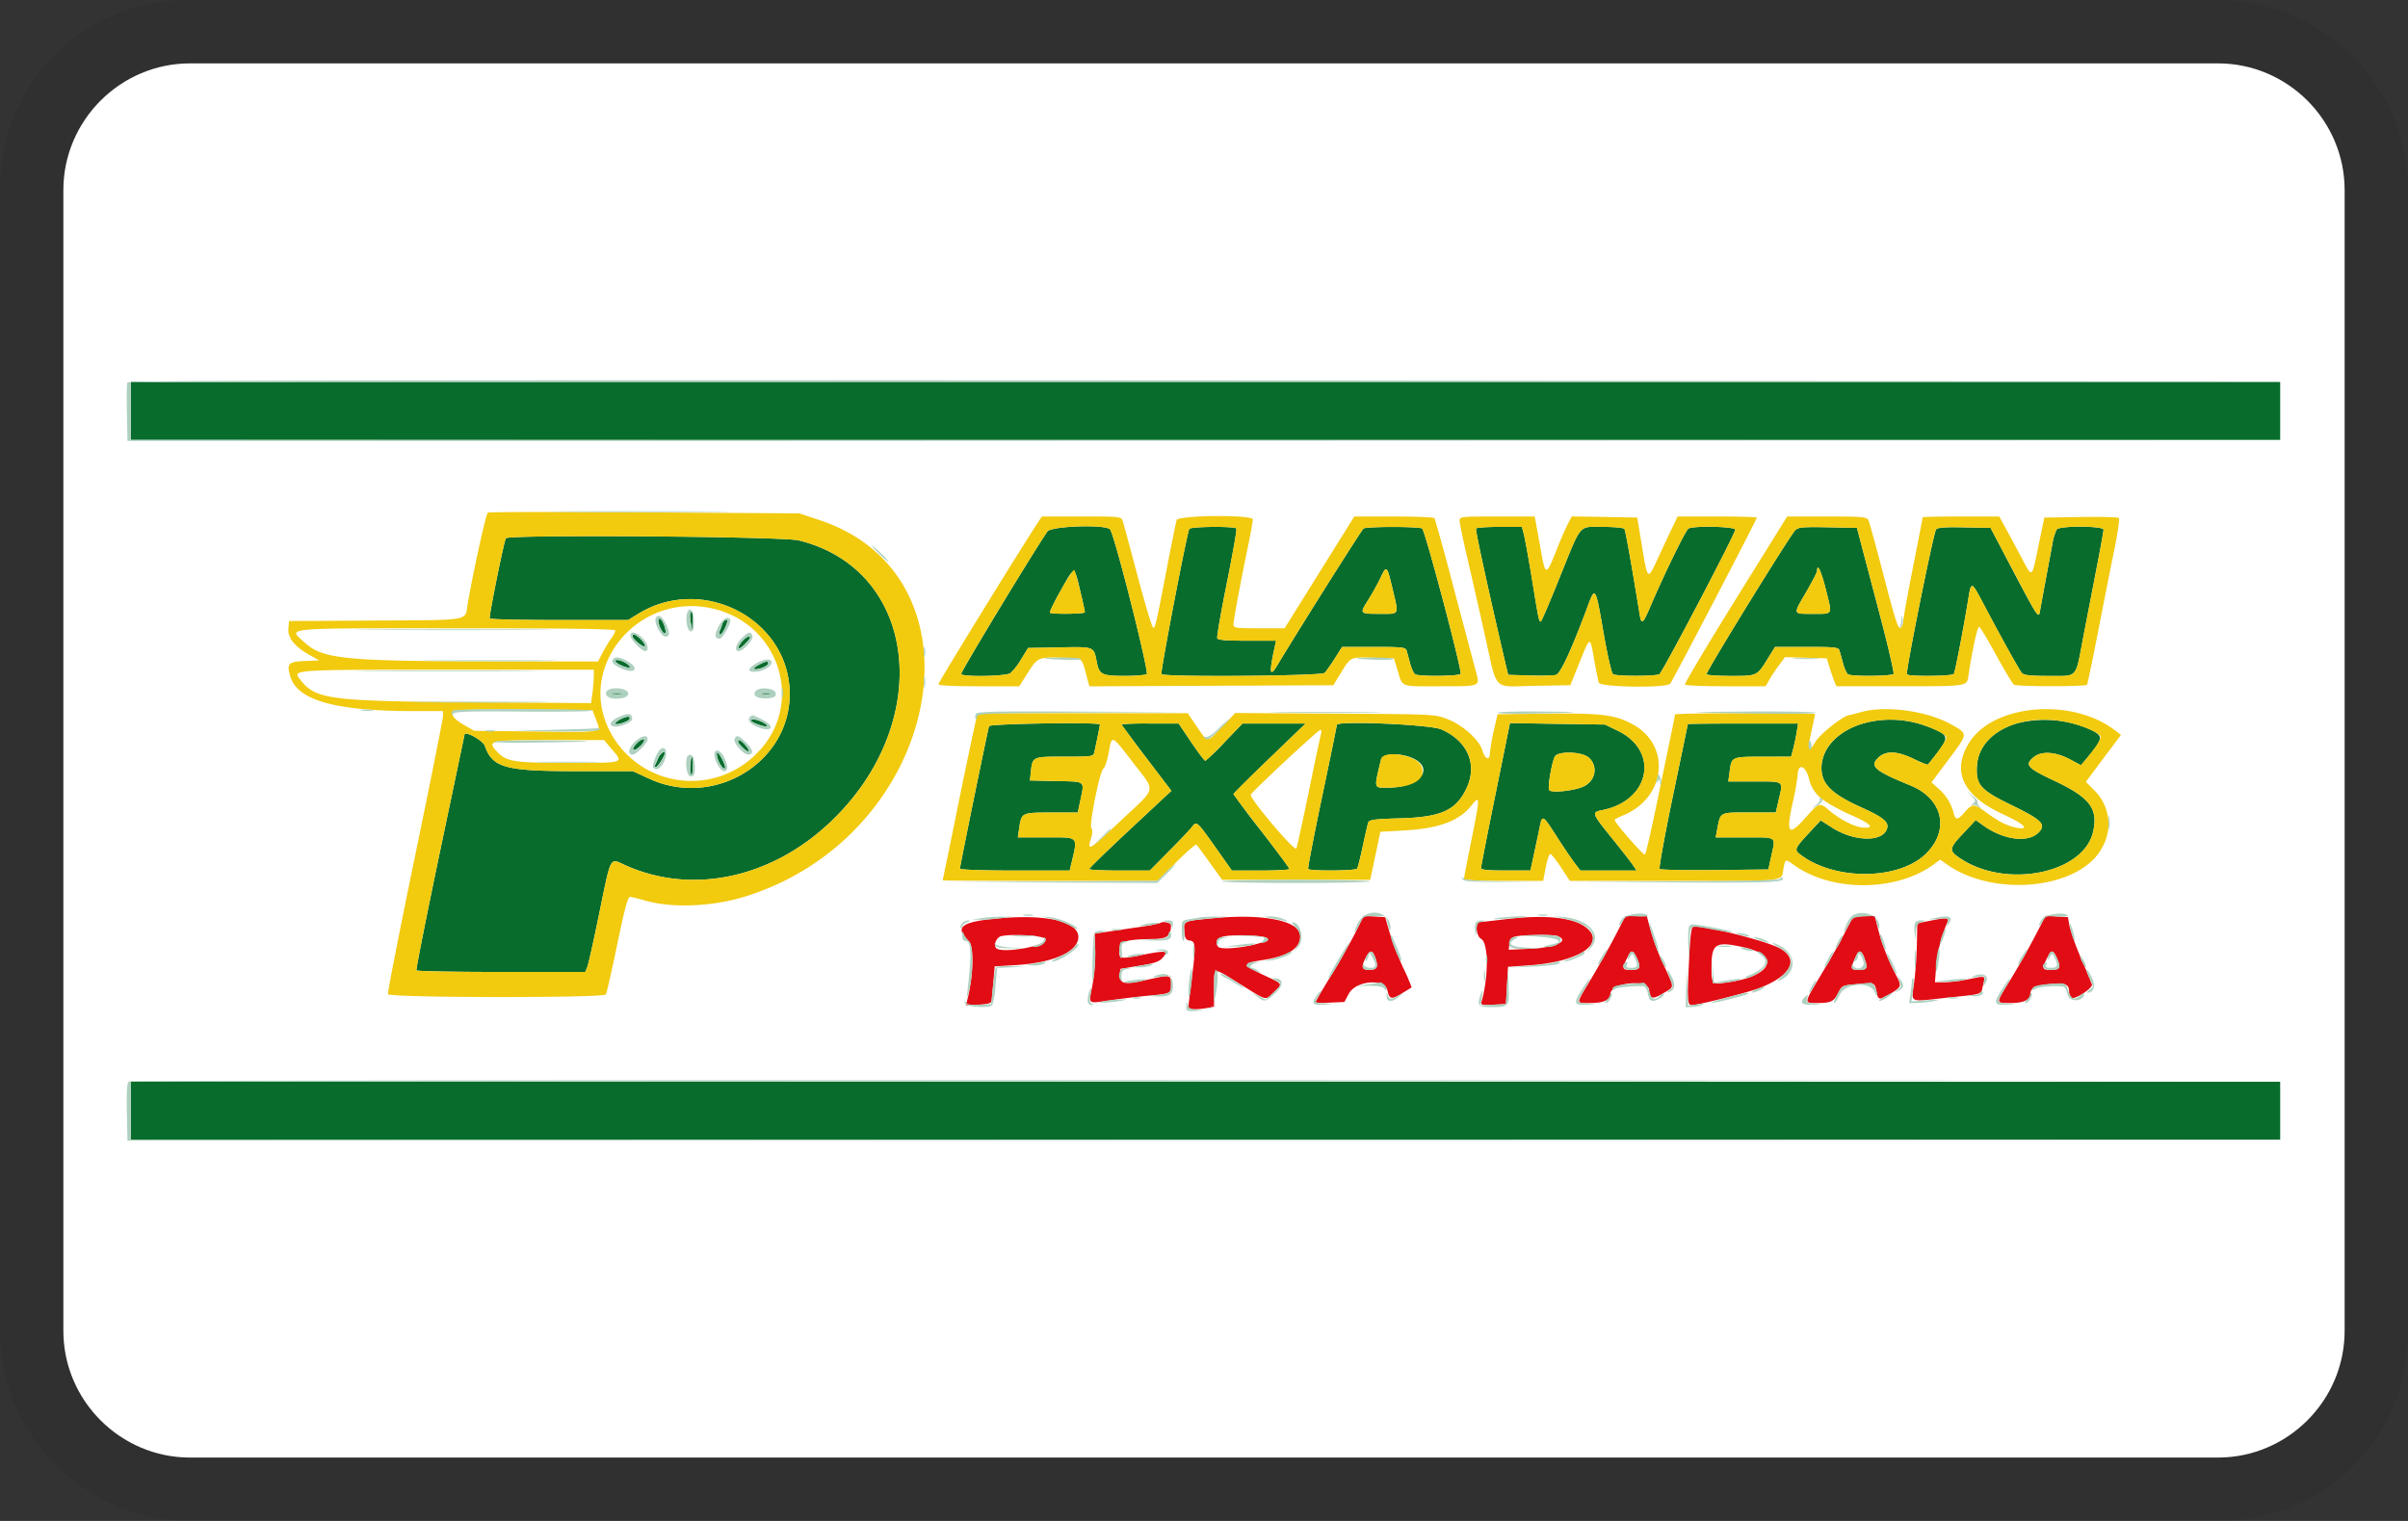 <svg role="img" width="38" height="24" viewBox="0 0 38 24" aria-labelledby="pi-palawan" xmlns="http://www.w3.org/2000/svg"><rect x="0" y="0" width="38" height="24" fill="#333333" stroke="none"/><title id="pi-palawan">Palawan</title><path fill="#000" opacity=".07" d="M35 0H3C1.3 0 0 1.3 0 3v18c0 1.7 1.4 3 3 3h32c1.7 0 3-1.3 3-3V3c0-1.7-1.4-3-3-3z"/><path fill="#fff" d="M35 1c1.1 0 2 .9 2 2v18c0 1.1-.9 2-2 2H3c-1.1 0-2-.9-2-2V3c0-1.1.9-2 2-2h32"/><path fill-rule="evenodd" clip-rule="evenodd" d="M2.063 6.484v.457h33.92v-.914H2.063v.457Zm14.465 1.903c-.292.437-1.375 2.227-1.36 2.25.03.048.706.035.777-.015a.996.996 0 0 0 .17-.22l.109-.177.497-.01c.555-.01.538-.016.587.232.038.197.081.219.434.218.172 0 .33-.012.354-.025.042-.027-.506-2.197-.578-2.286-.067-.083-.931-.054-.99.033Zm2.24-.042c-.035.056-.459 2.262-.44 2.292.032.05 2.523.031 2.575-.019.024-.023.096-.125.16-.226l.116-.184h.5c.447 0 .502.006.518.057.009.032.035.124.056.205.022.08.057.157.079.17.058.037.694.03.718-.006.027-.043-.561-2.265-.608-2.295-.02-.014-.228-.024-.462-.024s-.442.01-.462.024c-.029.018-1.04 1.623-1.359 2.155-.12.201-.134.128-.048-.261l.026-.123h-.456c-.334 0-.46-.01-.472-.04-.009-.023.06-.416.152-.873s.16-.843.15-.857c-.024-.038-.718-.032-.742.005Zm4.525-.005c-.014.02.193.968.46 2.113l.047.196.339.01c.186.005.372.002.413-.008.073-.018.247-.395.507-1.095.113-.307.122-.293.243.414.064.368.13.654.153.669.056.034.676.033.731 0 .05-.031 1.198-2.216 1.198-2.281 0-.05-.661-.065-.74-.017-.044.027-.383.722-.597 1.222-.122.286-.144.303-.172.13-.131-.803-.223-1.318-.24-1.346-.013-.019-.16-.033-.343-.033-.388 0-.327-.072-.68.8-.144.36-.275.666-.29.683-.033.035-.036.019-.15-.683-.05-.306-.106-.61-.123-.678l-.032-.122h-.354c-.194 0-.361.011-.37.026Zm5.035.03c-.099.106-1.415 2.243-1.398 2.27.009.014.182.026.386.026.417 0 .409.004.585-.28l.11-.178h.5c.447 0 .502.006.517.057.01.032.035.124.057.205.022.08.057.157.078.17.059.037.695.03.719-.006.01-.018-.082-.418-.206-.89l-.299-1.136-.073-.278-.46-.01c-.407-.007-.469-.001-.516.05Zm2.225-.017c-.04.047-.484 2.25-.46 2.288.021.036.716.03.74-.007.02-.03.154-.726.226-1.169.047-.296.052-.295.225.033.29.55.58 1.072.621 1.12.032.037.129.048.43.048.46 0 .414.05.536-.588l.204-1.058c.067-.34.12-.637.12-.662 0-.06-.688-.065-.738-.004a.84.84 0 0 0-.07.237c-.108.576-.179.96-.197 1.062-.02.108-.04.077-.4-.604l-.378-.72L31 8.322c-.302-.007-.42.002-.447.032Zm-22.57.14c-.031.05-.27 1.239-.255 1.266.008.014.503.025 1.1.025h1.084l.162-.1c1.023-.625 2.383.093 2.388 1.26.005 1.09-1.195 1.816-2.218 1.343l-.257-.119h-.88c-1.139 0-1.335-.053-1.456-.399-.03-.085-.313-.242-.32-.178l-.389 1.851c-.212 1.015-.38 1.857-.37 1.87.008.014.611.025 1.34.025h1.324l.03-.073c.018-.04.104-.426.192-.858.188-.914.162-.866.4-.758 1.036.472 2.274.223 3.211-.644 1.69-1.564 1.437-4.01-.464-4.477-.254-.063-4.582-.095-4.621-.034Zm9.064.833c.04.171.073.322.073.335 0 .028-.523.034-.551.007-.01-.01.068-.17.173-.356.22-.392.21-.392.305.014Zm4.927-.04c.102.43.117.4-.192.4-.331 0-.33.002-.189-.222.064-.102.15-.255.19-.341.098-.21.104-.204.191.162Zm6.841.025c.101.405.119.375-.213.375-.315 0-.31.018-.097-.347.093-.16.17-.309.17-.331.002-.134.066.005.14.303Zm-17.923.366a.5.5 0 0 0 .01.156l.022.13.005-.155c.005-.144-.008-.19-.037-.13Zm-.502.12c0 .075.074.215.105.197.031-.018-.028-.201-.074-.229-.017-.01-.031.004-.031.032Zm1.01.044a1.3 1.3 0 0 1-.041.114c-.014.032-.01.057.01.057.027 0 .109-.163.109-.217 0-.039-.063-.001-.078.046Zm-1.418.198c0 .045.168.182.193.159.012-.013-.013-.06-.057-.104-.08-.082-.136-.105-.136-.055Zm1.722.09c-.108.143-.034.134.093-.01.049-.056.053-.074.017-.073-.026 0-.076.038-.11.084Zm-1.994.3c0 .033.148.106.213.106.06 0-.045-.087-.136-.113-.042-.012-.077-.009-.077.008Zm2.26.064c-.056.029-.085.058-.064.065.054.017.217-.048.217-.088 0-.045-.032-.04-.153.023Zm-2.319.457a.634.634 0 0 0 .17 0c.042-.008 0-.014-.094-.014-.093 0-.127.007-.076.014Zm2.362 0a.49.49 0 0 0 .153 0c.042-.008.008-.014-.077-.014-.084 0-.118.006-.076.014Zm-2.21.393c-.05.025-.093.058-.093.074 0 .034.195-.025.222-.066.032-.05-.034-.054-.128-.008Zm2.048.027c0 .029.218.108.25.09.015-.01-.014-.038-.064-.063-.093-.046-.186-.06-.186-.027Zm17.62.028c-.435.101-.727.392-.727.722 0 .25.162.41.628.62.367.165.453.242.398.358-.092.193-.522.175-.854-.036l-.184-.117-.148.159c-.266.285-.274.303-.178.377.542.42 1.567.412 1.993-.016.372-.373.26-.86-.248-1.07-.573-.235-.651-.303-.51-.44.119-.113.294-.107.56.021.117.056.216.096.221.09.348-.426.352-.451.093-.563-.348-.15-.7-.185-1.045-.105Zm2.4.005c-.394.1-.653.361-.673.677-.02.305.05.384.55.627.482.234.55.306.416.435-.168.162-.553.11-.869-.118l-.117-.084-.197.21c-.227.242-.23.273-.045.396.722.482 1.941.239 2.094-.418.085-.367-.05-.544-.614-.81-.423-.198-.469-.249-.327-.368.126-.105.35-.09.591.04l.159.085.077-.092c.28-.335.285-.365.075-.469a1.78 1.78 0 0 0-1.12-.11Zm-16.263.055c-.019.053-.46 2.211-.46 2.25 0 .016.381.029.866.029h.866l.018-.074c.114-.482.143-.45-.394-.45h-.442l.023-.154c.036-.236.039-.237.507-.237h.416l.039-.185c.068-.324.095-.302-.378-.312l-.416-.01.012-.112c.028-.268.017-.263.53-.263.449 0 .46-.002.475-.074.035-.156.088-.42.088-.434 0-.04-1.737-.013-1.75.026Zm2.09-.028c0 .007.177.246.393.531l.394.518-.649.605c-.356.333-.648.616-.648.63 0 .012.215.023.478.023h.478l.311-.314c.172-.173.332-.342.357-.376.069-.095.078-.087.362.314l.266.376h.454c.25 0 .454-.011.454-.025 0-.013-.199-.281-.442-.595a13.193 13.193 0 0 1-.441-.587c0-.01.256-.264.569-.565l.569-.548h-.996l-.282.294a2.891 2.891 0 0 1-.305.294c-.013 0-.113-.132-.222-.294l-.198-.294h-.451a3.92 3.92 0 0 0-.452.013Zm3.398.008c0 .016-.105.528-.234 1.139-.128.61-.226 1.122-.218 1.135.02.035.75.03.773-.005.01-.017.05-.175.088-.351.038-.177.076-.346.086-.375.015-.046.09-.056.5-.068.647-.018.882-.123 1.048-.467.183-.379.025-.753-.394-.937-.178-.077-1.648-.14-1.65-.07Zm2.504 1.095c-.126.617-.228 1.14-.228 1.163.001.03.102.04.39.04h.389l.052-.236.09-.425c.045-.23.046-.23.287.147.107.166.232.35.277.408l.083.107h.887l-.063-.092c-.034-.05-.185-.243-.334-.428-.312-.387-.317-.4-.144-.434.755-.15.907-.93.244-1.252l-.202-.098-.75-.011-.75-.012-.228 1.123Zm3.035-1.108c0 .005-.106.516-.235 1.135-.13.62-.223 1.139-.21 1.153.015.013.406.02.87.016l.846-.009.043-.196c.073-.337.11-.31-.414-.31h-.46l.023-.123c.054-.282.03-.27.503-.27h.422l.051-.22c.066-.283.086-.27-.39-.27h-.41l.023-.17c.03-.22.029-.22.536-.22l.432-.001.033-.123a3.33 3.33 0 0 0 .055-.261l.023-.139h-.87c-.478 0-.87.004-.87.008Zm-16.586.303c-.106.11-.054.149.057.043.048-.047.072-.093.055-.104-.018-.01-.069.017-.112.061Zm1.599-.023c0 .015.038.062.085.104.098.09.115.043.021-.06-.066-.073-.106-.09-.106-.044Zm-1.26.256a.958.958 0 0 1-.052.114c-.01.016-.003.028.015.028.028 0 .14-.175.14-.217 0-.05-.076.006-.103.075Zm.935.003c.026.1.12.214.12.144 0-.05-.096-.234-.123-.234-.01 0-.01.04.003.09Zm13.748-.01c.152.133.109.37-.083.457-.148.068-.51.105-.541.056-.026-.04.033-.398.086-.523.04-.096.424-.088.538.01Zm-2.801 0c.385.155.152.47-.35.474-.25.002-.24.036-.126-.447.021-.09.282-.105.476-.027Zm-11.376.119c-.008.073-.002.14.013.149.015.008.027-.051.027-.133 0-.185-.023-.194-.04-.016Zm-8.831 5.453v.457h33.92v-.914H2.063v.457Z" fill="#086C2C"/><path fill-rule="evenodd" clip-rule="evenodd" d="M7.698 8.09c-.029.016-.23.93-.316 1.432-.048.284.083.26-1.454.27L4.561 9.8l-.01.118c-.013.145.097.283.328.414l.158.089-.226.01c-.26.01-.288.04-.232.236.107.384.706.553 1.962.554h.45v.078c0 .043-.199 1.039-.442 2.213-.243 1.174-.435 2.153-.426 2.176.023.057 3.4.061 3.438.004.013-.021.094-.377.18-.793.124-.596.167-.752.207-.747.028.004.135.03.238.06.435.123 1.073.094 1.598-.073 3.074-.98 3.861-5.022 1.155-5.93l-.323-.108-2.442-.016c-1.343-.009-2.457-.007-2.476.004Zm8.663.183c-.285.434-1.552 2.493-1.552 2.522 0 .023.213.034.638.034h.638l.135-.213c.154-.244.17-.25.557-.237.319.01.29-.015.376.312l.038.139 1.925-.009 1.925-.008.11-.18c.17-.275.15-.265.517-.254l.33.01.044.146c.098.323.032.294.683.294.648 0 .63.007.566-.232l-.342-1.286a39.363 39.363 0 0 0-.31-1.135c-.01-.014-.299-.026-.642-.026h-.625l-.55.882-.55.882h-.404c-.376 0-.403-.004-.403-.063 0-.063.109-.649.237-1.27a5.02 5.02 0 0 0 .069-.384c0-.078-1.178-.068-1.203.01-.01.032-.072.337-.138.678-.193 1-.2 1.031-.232 1.02-.018-.005-.127-.369-.244-.808-.116-.44-.223-.833-.236-.873-.025-.073-.032-.074-.651-.074h-.626l-.08.123Zm6.673-.057c0 .037.052.29.116.564.063.273.187.813.273 1.2.217.963.113.852.79.842l.568-.01.112-.277c.21-.522.195-.517.267-.11.029.16.06.316.07.347.022.073 1.066.088 1.127.016.039-.045 1.367-2.59 1.367-2.62 0-.01-.281-.018-.625-.018h-.625l-.082.172c-.046.094-.142.3-.215.457-.183.396-.173.405-.278-.237l-.062-.375-.517-.01-.517-.008-.064.123a7.06 7.06 0 0 0-.191.445c-.15.375-.162.372-.237-.06l-.075-.417-.018-.09h-.592c-.572 0-.592.003-.592.066Zm4.353 1.247c-.448.722-.807 1.325-.798 1.34.01.014.3.026.646.026h.628l.058-.101c.032-.056.1-.16.152-.23l.095-.129.33.01.33.01.045.146c.025.081.06.18.076.22l.031.074h.995c1.084 0 1.064.002 1.088-.163.055-.383.143-.785.169-.776.017.005.139.207.27.45.133.242.259.45.28.464.05.032 1.134.032 1.153 0 .009-.013.087-.391.175-.84.087-.45.202-1.03.256-1.291.053-.26.085-.485.071-.499-.014-.014-.284-.021-.6-.016l-.576.009-.09.435c-.11.534-.098.524-.262.213a44.045 44.045 0 0 0-.247-.46l-.112-.205h-.605c-.332 0-.604.006-.604.014 0 .007-.069.362-.153.789-.084.426-.153.807-.153.848 0 .04-.02.088-.043.107-.034.028-.09-.142-.261-.804-.12-.462-.23-.865-.247-.896-.026-.052-.093-.058-.655-.058h-.626l-.816 1.313Zm-9.869-1.108c.072.088.62 2.258.578 2.285a1.62 1.62 0 0 1-.354.025c-.352 0-.396-.02-.434-.217-.049-.249-.032-.242-.587-.232l-.497.009-.108.176a1.01 1.01 0 0 1-.17.221c-.072.05-.747.063-.779.014-.014-.022 1.069-1.812 1.361-2.249.059-.087.923-.116.99-.032Zm1.994-.015c.009.014-.059.4-.151.857-.092.458-.16.85-.152.873.012.03.138.04.472.04h.456l-.026.123c-.085.39-.072.462.049.261.318-.532 1.33-2.137 1.358-2.155.02-.014.228-.024.462-.024s.442.01.462.024c.047.03.636 2.252.608 2.295-.024.037-.66.043-.718.007-.021-.013-.057-.09-.079-.171a9.613 9.613 0 0 0-.056-.204c-.016-.052-.07-.057-.518-.057h-.5l-.116.183a1.904 1.904 0 0 1-.16.226c-.052.05-2.542.068-2.574.02-.02-.031.404-2.237.44-2.292.024-.038.719-.044.743-.006Zm4.537.096c.017.068.072.373.122.678.115.702.119.718.151.683.015-.016.146-.324.29-.683.353-.872.293-.8.68-.8.184 0 .33.014.342.033.018.028.11.543.24 1.347.029.172.051.155.174-.131.213-.5.552-1.195.595-1.221.08-.049.741-.035.741.016 0 .065-1.147 2.25-1.197 2.28-.056.034-.676.035-.731.001-.024-.015-.09-.3-.153-.669-.122-.707-.13-.72-.244-.414-.26.7-.434 1.078-.507 1.095a2.95 2.95 0 0 1-.413.008l-.34-.01-.045-.195c-.268-1.146-.475-2.093-.461-2.114.01-.015.176-.026.37-.026h.354l.032.122Zm5.328.172.3 1.136c.123.472.216.872.205.89-.024.037-.66.043-.719.007-.02-.013-.056-.09-.078-.171a7.62 7.62 0 0 0-.057-.204c-.015-.052-.07-.057-.517-.057h-.5l-.11.178c-.176.283-.168.279-.585.279-.203 0-.377-.012-.386-.026-.017-.027 1.3-2.164 1.398-2.27.048-.051.109-.057.515-.05l.462.01.072.278Zm2.414.44c.359.682.38.713.4.605.017-.102.088-.486.195-1.062a.84.84 0 0 1 .07-.236c.051-.062.74-.058.74.003 0 .025-.054.323-.12.662-.066.34-.159.815-.205 1.058-.122.638-.076.588-.537.588-.3 0-.397-.011-.429-.049-.04-.046-.33-.57-.62-1.12-.174-.327-.178-.328-.226-.032-.072.443-.206 1.138-.226 1.17-.023.036-.719.043-.74.006-.024-.038.42-2.24.46-2.287.026-.031.145-.04.447-.033l.412.009.379.719Zm-19.186-.521c1.9.468 2.155 2.913.465 4.477-.937.867-2.176 1.116-3.212.645-.237-.109-.212-.156-.4.757-.088.432-.174.817-.191.858l-.031.073H7.912c-.729 0-1.332-.01-1.34-.024-.01-.014.158-.856.37-1.87.214-1.016.388-1.849.388-1.852.008-.064.292.093.321.178.122.346.317.4 1.456.4h.88l.257.118c1.023.473 2.223-.253 2.219-1.342-.005-1.168-1.366-1.886-2.388-1.26l-.163.099H8.828c-.597 0-1.091-.011-1.1-.025-.016-.027.224-1.216.256-1.266.039-.06 4.367-.029 4.621.034Zm4.137.785c-.105.186-.183.347-.173.356.029.027.55.02.551-.007 0-.055-.147-.647-.166-.667-.012-.012-.107.131-.212.318Zm5.04-.189c-.04.086-.125.24-.189.341-.14.224-.142.222.189.222.309 0 .294.031.192-.4-.087-.367-.093-.372-.191-.163Zm6.893-.115c0 .022-.077.171-.17.33-.213.366-.218.348.097.348.332 0 .314.03.214-.375-.074-.298-.139-.437-.14-.303Zm-17.5.58c1.128.204 1.558 1.542.747 2.321a1.446 1.446 0 0 1-2.31-.394c-.494-.993.43-2.132 1.564-1.927ZM9.71 9.95c0 .02-.028.075-.063.123a2.129 2.129 0 0 0-.137.225l-.073.14-1.64-.002c-2.358-.002-2.704-.036-2.987-.295-.265-.242-.428-.227 2.385-.227 1.8 0 2.515.01 2.515.036Zm-.34.728c0 .06-.01.179-.021.263l-.022.154-1.89-.014c-2.236-.016-2.46-.045-2.698-.355-.125-.161-.169-.158 2.305-.158h2.327v.11Zm.039.684c.076.205.139.193-.98.18l-.945-.01-.157-.09c-.156-.087-.218-.165-.18-.224.01-.018.47-.027 1.111-.022l1.092.009.059.157Zm19.963-.126c-.093.026-.18.048-.191.049-.091.006-.452.291-.53.418-.114.189-.131.142-.063-.174.03-.137.054-.255.054-.262 0-.007-.497-.013-1.105-.013-.607 0-1.104.009-1.104.02 0 .01-.03.16-.066.334l-.224 1.083c-.087.422-.17.78-.184.793-.02.022-.478-.5-.478-.547 0-.009.056-.039.125-.067.678-.272.775-1.096.169-1.435-.28-.156-.494-.183-1.353-.174l-.789.01-.06.26a2.68 2.68 0 0 0-.061.354c-.003.126-.077.097-.12-.046-.049-.165-.31-.399-.547-.49-.202-.079-.206-.079-1.777-.088l-1.575-.01-.204.214c-.248.26-.226.26-.402.001l-.144-.212h-3.318l-.052.237a97.256 97.256 0 0 0-.29 1.396l-.12.588c-.048.225-.086.412-.086.417 0 .004.762.008 1.694.008h1.695l.297-.296c.163-.163.306-.287.318-.276.011.01.107.14.213.288l.193.268h2.335l.039-.18.08-.379.042-.2.362-.02c.564-.031.88-.148 1.08-.4.133-.168.133-.128-.003.543-.066.327-.12.608-.12.624 0 .015.28.028.625.028h.625l.041-.212c.023-.117.055-.213.072-.213.016 0 .092.096.169.213l.14.212h1.66c1.846 0 1.664.023 1.715-.22.027-.127.027-.127.164-.029.588.424 1.602.422 2.193-.004l.113-.082.1.072c.75.532 2.102.392 2.45-.255a.745.745 0 0 0-.134-.925l-.119-.12.277-.37.277-.37-.091-.07c-.68-.526-1.932-.418-2.308.199-.278.456-.09.837.555 1.131.317.145.415.243.202.205-.151-.028-.283-.094-.491-.247-.19-.139-.212-.138-.344.014-.1.114-.135.114-.163.001a.755.755 0 0 0-.238-.385l-.112-.099.274-.367c.307-.409.306-.397.041-.546-.38-.215-1.036-.305-1.423-.197Zm.765.148c.24.044.578.193.578.255 0 .039-.127.224-.292.427a1.008 1.008 0 0 1-.221-.09c-.267-.128-.442-.134-.56-.02-.142.136-.064.204.509.44.507.209.62.696.248 1.07-.426.427-1.451.435-1.993.015-.096-.074-.088-.092.178-.377l.148-.16.184.118c.333.211.763.23.854.036.055-.116-.031-.193-.398-.358-.466-.21-.628-.37-.628-.62 0-.514.67-.867 1.393-.736Zm2.508.017c.221.05.462.153.501.214.021.033-.064.17-.23.368l-.077.092-.158-.085c-.241-.13-.466-.145-.591-.04-.143.12-.097.17.326.369.565.265.7.442.614.81-.153.656-1.371.9-2.094.418-.186-.124-.182-.155.045-.396l.198-.21.116.083c.316.228.701.28.87.119.134-.13.065-.201-.416-.435-.502-.244-.57-.323-.551-.628.034-.528.71-.846 1.447-.679Zm-15.287.03c0 .015-.053.279-.088.435-.015.072-.026.074-.475.074-.513 0-.502-.005-.53.263l-.012.113.416.009c.473.01.446-.012.378.312l-.038.185h-.416c-.47 0-.472.001-.508.237l-.023.155h.442c.537 0 .508-.033.394.45l-.017.073h-.866c-.486 0-.867-.013-.867-.03 0-.038.441-2.196.46-2.249.014-.04 1.75-.065 1.75-.026Zm1.44.28c.11.162.21.294.222.294.013 0 .15-.132.305-.294l.282-.294h.996l-.57.548c-.312.3-.568.555-.568.565 0 .01.199.274.442.587.242.314.441.582.441.595 0 .014-.204.025-.454.025h-.454l-.266-.376c-.284-.401-.293-.409-.362-.314a7.588 7.588 0 0 1-.356.376l-.311.314h-.479c-.263 0-.478-.01-.478-.024 0-.013.292-.296.648-.629l.649-.605-.394-.518a14.397 14.397 0 0 1-.393-.53c0-.008.203-.014.45-.014h.452l.198.294Zm3.947-.201c.42.183.577.558.394.936-.166.344-.401.449-1.047.467-.41.012-.486.022-.501.068a8.11 8.11 0 0 0-.086.375 3.099 3.099 0 0 1-.088.35c-.023.037-.752.041-.773.006-.008-.013.09-.524.219-1.135.128-.611.233-1.123.233-1.139.001-.07 1.471-.006 1.649.072Zm2.785.021c.663.321.51 1.101-.244 1.252-.172.034-.168.047.144.434.15.185.3.378.335.428l.062.092h-.887l-.082-.107a7.994 7.994 0 0 1-.278-.408c-.241-.376-.242-.376-.288-.147-.02.103-.06.295-.09.425l-.051.237h-.389c-.288 0-.389-.011-.39-.041 0-.023.102-.546.228-1.163l.228-1.123.75.012.75.011.202.098Zm2.823.025a3.284 3.284 0 0 1-.055.261l-.033.123h-.432c-.507 0-.505 0-.536.221l-.024.17h.41c.477 0 .457-.013.391.27l-.051.22H27.6c-.473 0-.449-.012-.502.27l-.024.123h.46c.524 0 .488-.027.414.31l-.043.196-.845.01c-.465.004-.856-.004-.87-.017-.014-.014.08-.532.209-1.152.13-.62.235-1.131.236-1.136 0-.004.392-.008.87-.008h.87l-.023.139Zm-7.508.033c-.012.04-.098.448-.192.906s-.182.86-.196.894c-.024.055-.72-.766-.72-.848 0-.031 1.065-1.024 1.1-1.025.016 0 .02.032.008.073Zm-2.961.449c.356.463.372.377-.155.873-.563.527-.577.536-.508.305.02-.067.021-.125.002-.147-.04-.046.133-.908.19-.941.022-.014.06-.128.083-.254.053-.284.038-.29.388.164Zm-8.229-.215c.19.221.21.215-.667.215-.864 0-.985-.018-1.128-.161-.189-.19-.154-.199.809-.199h.863l.123.145Zm14.878.12c-.053.126-.111.484-.086.524.032.05.393.012.54-.056.193-.087.236-.324.085-.456-.114-.1-.499-.107-.539-.011Zm-2.739.038c-.114.483-.124.45.127.447.392-.003.6-.146.505-.347-.081-.17-.596-.252-.632-.1Zm6.946.616c.076.065.284.181.462.26.327.142.398.22.184.2-.13-.013-.352-.127-.52-.27-.153-.128-.159-.127-.37.112-.27.307-.315.26-.208-.225a4.23 4.23 0 0 0 .08-.436c.003-.197.117-.171.177.04a.543.543 0 0 0 .195.319Z" fill="#F2CA0E"/><path fill-rule="evenodd" clip-rule="evenodd" d="M15.653 14.502c-.497.054-.584.138-.363.35.084.08.07.558-.025.926l-.023.085.2-.01c.145-.007.2-.022.206-.058l.028-.298.021-.248.33-.02c.595-.035.99-.212.99-.444 0-.258-.552-.372-1.364-.283Zm3.49-.013c-.473.046-.465.043-.453.204.008.114.023.14.087.148.094.013.097.09.025.645-.027.214-.05.401-.05.415 0 .03.156.032.3.004l.107-.02v-.294c0-.345-.036-.341.442-.043.401.25.365.243.503.106.14-.139.151-.12-.163-.268-.336-.157-.338-.187-.018-.236.408-.063.596-.182.596-.38 0-.24-.579-.358-1.377-.28Zm2.244.232c-.074.147-.246.451-.383.676a9.615 9.615 0 0 0-.248.42.97.97 0 0 0 .23.004l.229-.01.07-.13c.113-.21.565-.246.61-.05.032.139.064.145.228.044l.154-.094a3.253 3.253 0 0 0-.134-.311 4.898 4.898 0 0 1-.213-.553l-.071-.245-.169-.01-.169-.01-.134.269Zm2.377-.217a18.55 18.55 0 0 1-.416.047c-.073.004-.052.223.024.263.115.059.122.574.013.974-.02.073-.014.075.18.066l.2-.01.016-.294.017-.294.338-.024c.766-.052 1.203-.333.91-.584-.197-.17-.649-.22-1.282-.144Zm1.722.27c-.09.175-.259.475-.374.667-.253.42-.252.386-.007.386.2 0 .307-.049.308-.14.003-.186.61-.245.612-.06.002.136.055.148.217.05.187-.114.185-.07.025-.424a3.587 3.587 0 0 1-.242-.659l-.037-.139h-.337l-.165.319Zm3.745-.278a5.176 5.176 0 0 0-.134.253c-.059.117-.216.394-.35.616-.288.482-.286.462-.063.462.212 0 .26-.025.33-.169.05-.104.063-.11.29-.129.283-.024.28-.025.309.12.026.135.044.137.216.033.176-.107.18-.12.107-.267a3.36 3.36 0 0 1-.29-.723l-.06-.237h-.164c-.095 0-.176.018-.19.041Zm2.866.309c-.101.194-.27.492-.375.661-.234.378-.235.361.01.361.2 0 .308-.049.309-.14.001-.097.072-.134.294-.157.255-.025.317-.002.317.12 0 .041.016.085.035.096.056.033.344-.156.325-.213a14.935 14.935 0 0 0-.172-.415 3.53 3.53 0 0 1-.182-.506l-.024-.14-.176-.01-.177-.01-.184.353Zm-1.654-.273-.187.037-.006.329c-.004.18-.023.45-.043.601-.044.338-.1.311.514.245.6-.064.536-.041.573-.2.037-.155.052-.149-.224-.093-.13.027-.303.049-.385.049h-.15l.019-.253a2.3 2.3 0 0 1 .18-.702c.026-.067-.013-.07-.29-.013Zm-12.137.035a3.3 3.3 0 0 1-.37.067l-.51.076-.152.023.01.261c.005.144-.014.386-.042.538-.062.334-.098.305.305.248.186-.026.437-.056.558-.067.376-.034.374-.033.374-.18 0-.15-.01-.154-.323-.084-.409.092-.475.085-.475-.046v-.115l.3-.049c.245-.04.314-.064.37-.13.092-.11.05-.115-.342-.038-.346.069-.36.063-.34-.115.013-.105.125-.134.53-.139.221-.002.28-.049.28-.217 0-.042-.136-.068-.173-.033Zm8.353.498c-.036.716-.032.795.037.795.103 0 .866-.192 1.062-.266.503-.191.643-.455.331-.628-.208-.116-1.122-.348-1.37-.348-.025 0-.046.158-.06.447ZM16.5 14.82c.022.11-.72.237-.785.135-.038-.058.017-.17.09-.184.203-.04.684-.005.695.05Zm3.5-.014c.03.089-.724.215-.78.13-.05-.072-.012-.137.091-.159.176-.037.673-.016.688.03Zm4.576-.037c.206.076-.024.184-.433.202l-.334.016.011-.093c.008-.067.035-.1.096-.116.108-.029.59-.035.66-.009Zm2.942.179c.582.129.447.45-.233.55-.277.042-.276.044-.276-.242 0-.368.064-.407.509-.308Zm-5.811.176c.048.14.025.18-.104.18-.115 0-.127-.05-.048-.197.068-.126.104-.122.152.017Zm4.129.004c.063.146.046.177-.103.177-.133 0-.14-.018-.06-.179.072-.145.099-.145.163.002Zm3.583-.014c.06.165.05.19-.082.19-.134 0-.139-.01-.067-.175.063-.146.1-.15.15-.015Zm3.045.014c.063.146.045.177-.104.177-.133 0-.139-.018-.06-.179.073-.145.1-.145.164.002Z" fill="#E20C14"/><path fill-rule="evenodd" clip-rule="evenodd" d="M2.01 6.037c-.01.023-.013.24-.007.482l.009.439H36L19.032 6.95 2.063 6.942v-.915l16.969-.008L36 6.01l-16.987-.008c-13.915-.006-16.99 0-17.003.035Zm6.91 2.04c.64.005 1.688.005 2.328 0 .64-.005.117-.01-1.164-.01-1.28 0-1.804.005-1.164.01Zm4.954.661c.073.072.14.131.15.131a.575.575 0 0 0-.116-.13.938.938 0 0 0-.15-.131c-.01 0 .043.059.116.13Zm-3.027.925c-.037.093 0 .3.053.3.038 0 .05-.04.05-.16 0-.158-.062-.243-.103-.14Zm.082.145-.005.155-.022-.13c-.021-.125-.016-.18.017-.18.008 0 .013.07.01.155Zm-.582-.048c-.028.07.087.285.153.285.075 0 .076-.063.003-.211-.058-.117-.126-.15-.156-.074Zm19.659.025a.252.252 0 0 1-.03.115c-.014.017-.005.015.02-.006.025-.02.038-.072.03-.114-.015-.077-.016-.077-.02.005Zm-19.52.096c.02.054.024.105.009.113-.03.018-.105-.122-.105-.197 0-.075.057-.026.097.084Zm.855.002c-.07.134-.066.195.016.195.048 0 .192-.261.166-.302-.038-.06-.118-.014-.182.107Zm.137-.088c0 .054-.082.217-.11.217-.019 0-.023-.024-.009-.057a1.3 1.3 0 0 0 .041-.114c.015-.047.078-.085.078-.046Zm-5.566.144c.687.005 1.811.005 2.498 0 .687-.005.125-.009-1.249-.009s-1.936.004-1.249.009Zm4.036.09c0 .059.178.245.233.245.07 0 .041-.126-.047-.211-.097-.093-.186-.109-.186-.034Zm1.757.042c-.097.098-.121.203-.047.203.073 0 .239-.187.216-.243-.029-.073-.065-.064-.169.04Zm-1.587.023c.044.045.07.091.057.104-.025.023-.193-.114-.193-.159 0-.05.056-.027.136.055Zm1.68.025c-.077.087-.127.123-.144.106-.025-.024.113-.178.16-.179.036 0 .032.018-.017.073Zm2.781.171c0 .072.007.098.016.057a.342.342 0 0 0-.001-.13c-.009-.032-.015.001-.015.073Zm-4.915.13c-.013.034.024.07.119.117.222.11.33.021.123-.1-.132-.077-.215-.083-.242-.016Zm6.827-.027c.238.024.587.026.573.003-.01-.013-.165-.022-.346-.019-.18.003-.283.01-.227.016Zm4.928 0c.238.024.587.026.573.003-.009-.013-.164-.022-.346-.019-.18.003-.283.01-.227.016Zm6.91.003c.098.006.251.006.34 0 .087-.007.007-.012-.18-.012s-.26.005-.16.012Zm-21.463.033c.483.005 1.263.005 1.734 0 .47-.005.075-.01-.878-.01s-1.338.005-.856.01Zm3.047.06c.032.03.036.046.01.046-.065 0-.213-.073-.213-.105 0-.04.14.002.203.06Zm2.026-.024c-.134.076-.15.136-.037.136.146 0 .31-.105.268-.17-.026-.041-.122-.027-.231.034Zm.184.006c0 .039-.163.104-.217.087-.02-.007.008-.036.064-.065.121-.063.153-.068.153-.022Zm-6.242.121c.65.005 1.706.005 2.345 0 .639-.005.106-.009-1.184-.009s-1.812.004-1.161.01Zm8.699.172c0 .08.006.114.014.073a.442.442 0 0 0 0-.147c-.008-.04-.014-.007-.014.074Zm-2.244.18c0 .071.007.097.015.056a.342.342 0 0 0 0-.13c-.009-.032-.016.002-.015.074ZM9.582 10.9c-.058.056.013.125.13.125.127 0 .202-.03.202-.082 0-.081-.257-.115-.332-.043Zm2.343.005c-.06.07.032.127.188.114.103-.008.13-.023.13-.075 0-.083-.254-.114-.318-.04Zm-2.104.045a.63.63 0 0 1-.17 0c-.051-.007-.017-.013.076-.013.094 0 .136.005.094.013Zm2.345 0a.502.502 0 0 1-.153 0c-.042-.008-.008-.014.076-.014.085 0 .119.006.077.014Zm-5.49.132c.492.005 1.295.005 1.785 0s.09-.009-.892-.009c-.981 0-1.383.004-.892.01Zm-.967.13a.634.634 0 0 0 .17 0c.041-.008 0-.014-.094-.014s-.128.006-.076.014Zm1.44-.002a.088.088 0 0 0-.021.057c0 .02.012.018.028-.006.021-.033.262-.04 1.118-.032.6.004 1.083-.002 1.074-.016-.02-.03-2.167-.033-2.198-.003Zm8.249.062c-.011.027-.01.06.001.07.012.012.021-.004.021-.033 0-.05.14-.055 1.657-.063l1.657-.01-1.658-.007c-1.468-.007-1.66-.002-1.678.043Zm4.808-.026c.399.005 1.041.005 1.428 0 .386-.006.06-.01-.725-.01-.785 0-1.101.005-.703.01Zm3.428 0c-.01.013.2.02.465.016.876-.016.966-.028.254-.034-.387-.004-.71.004-.72.018Zm3.206-.002c.986.023 1.828.024 1.813.002-.008-.014-.508-.022-1.11-.018-.601.004-.918.011-.703.016Zm-17.07.068c-.224.097-.139.213.089.121.085-.034.124-.069.117-.104-.015-.076-.06-.08-.206-.017Zm.162.039c-.027.041-.222.1-.222.066 0-.036.177-.124.213-.106.015.007.018.025.009.04Zm1.908-.043c-.05.049-.016.104.093.154.24.11.325.006.09-.11-.152-.074-.152-.074-.183-.044Zm.197.09c.05.024.079.053.063.062-.03.018-.248-.06-.248-.09 0-.033.092-.019.185.027Zm7.19.101c-.096.094-.17.141-.203.13-.042-.016-.044-.012-.009.022.035.034.077.01.22-.129.098-.093.17-.17.16-.17-.01 0-.086.066-.169.147Zm-10.451.016-.68.019.67.007c.417.004.676-.005.69-.026.011-.018.016-.03.01-.025-.006.004-.316.015-.69.025Zm-1.096.023a.29.29 0 0 0 .118 0c.033-.008.006-.015-.059-.015s-.092.007-.06.015Zm2.326.181c-.092.094-.103.188-.022.188.057 0 .236-.184.236-.242 0-.081-.11-.054-.214.054Zm1.585-.055c-.022.056.142.243.214.243.093 0 .083-.076-.024-.182-.126-.124-.16-.136-.19-.06Zm-1.485.107c-.048.046-.098.073-.112.06-.032-.03.126-.188.167-.164.018.01-.007.057-.055.104Zm-2.31-.068c-.01.014.246.02.566.016 1.09-.015 1.198-.027.322-.034-.48-.003-.88.005-.889.018Zm3.958.046c.094.103.077.15-.021.06-.082-.073-.11-.13-.064-.13.012 0 .05.031.085.07Zm16.786.013c0 .046.014.075.03.065.017-.01.023-.047.014-.083-.025-.09-.044-.082-.044.018Zm-18.13.072c-.047.045-.122.243-.103.273.04.062.116.024.17-.085.072-.146.025-.277-.067-.188Zm.864.075c0 .098.096.26.154.26.065 0 .063-.095-.004-.224-.06-.116-.15-.138-.15-.036Zm-.782-.023c0 .042-.113.217-.14.217-.019 0-.026-.012-.016-.028a.958.958 0 0 0 .052-.114c.027-.069.104-.124.104-.075Zm.9.085c.068.126.07.196.003.131-.05-.05-.11-.227-.075-.227.011 0 .043.043.072.096Zm-.537-.043c-.048.046-.025.298.03.318.066.025.09-.037.077-.194-.01-.118-.057-.172-.107-.124Zm.079.16c0 .083-.012.143-.027.134-.026-.015-.013-.282.013-.282.008 0 .014.067.014.149Zm-2.388-.058c.23.005.604.005.833 0 .229-.006.042-.01-.416-.01-.458 0-.646.004-.417.01Zm17.617.193a.48.48 0 0 1-.023.098c-.017.05-.014.052.017.01.03-.04.037-.038.04.017.001.036.01.05.018.03.009-.02 0-.07-.017-.114-.018-.044-.034-.062-.035-.04Zm4.95.336c.07.073.07.081.017.124-.032.025-.038.036-.014.024.024-.012.07-.002.102.022.05.039.053.038.015-.008-.023-.029-.034-.06-.025-.068.009-.009-.025-.051-.077-.094l-.093-.078.075.078Zm-2.394.055c.012.01-.012.048-.053.083l-.075.063.093-.054c.08-.047.1-.113.035-.113-.012 0-.011.01 0 .02Zm4.555.371c0 .1.007.14.014.09a.701.701 0 0 0 0-.18c-.007-.049-.014-.008-.014.09Zm-15.901.237-.134.139.144-.13c.134-.12.16-.148.134-.148-.005 0-.07.063-.144.14Zm1.022.547-.133.13-1.684.01-1.684.008 1.683.008 1.684.008.15-.147c.083-.081.143-.147.133-.147a.924.924 0 0 0-.15.13Zm4.681.098c.012.042.113.05.64.05l.626.002-.61-.01c-.433-.008-.62-.022-.64-.05-.021-.03-.026-.027-.016.008Zm5.022-.005c0 .028-.426.04-1.674.046l-1.674.008 1.663.008c1.568.009 1.788-.001 1.708-.078-.013-.012-.023-.005-.023.016Zm-8.815.046c.009.014.534.025 1.168.025.633 0 1.158-.011 1.167-.025.009-.013-.517-.024-1.167-.024-.651 0-1.177.01-1.168.024Zm-3.123.538a.386.386 0 0 0 .136 0c.032-.009-.002-.015-.077-.015s-.101.007-.06.015Zm5.274.11c-.039.074-.064.14-.056.148.007.007.041-.046.075-.118.06-.128.065-.13.238-.13h.177l.035.138c.02.077.037.107.039.068.016-.283-.37-.363-.508-.105Zm2.85-.11a.386.386 0 0 0 .135 0c.032-.009-.002-.015-.077-.015s-.101.007-.059.015Zm1.318.05a.257.257 0 0 0-.052.105c0 .019.025-.008.054-.059.049-.086.064-.092.233-.081.1.006.174 0 .165-.014-.04-.061-.347-.025-.4.048Zm3.627-.047a.453.453 0 0 0-.097.155c-.065.15-.035.135.048-.023.052-.1.071-.11.231-.119l.175-.01.034.124c.024.087.035.102.038.049.008-.176-.254-.283-.429-.176Zm3 .046a.257.257 0 0 0-.051.107c0 .018.025-.009.053-.06.05-.086.065-.092.234-.081.1.006.174 0 .165-.014-.04-.061-.348-.025-.4.048Zm-16.74-.007-.154.023.136.002c.075 0 .22-.01.323-.024l.187-.024h-.17c-.093 0-.239.01-.323.023Zm1.108.01c.096.025.23.076.3.115.069.04.115.056.104.038-.04-.06-.281-.161-.43-.178-.146-.017-.146-.017.026.026Zm2.358-.025c-.028.006-.108.02-.178.03-.128.02-.128.02-.128.182 0 .09.012.162.026.162.014 0 .02-.065.014-.145-.015-.17-.018-.169.436-.211.259-.024.267-.027.085-.027-.112 0-.227.004-.255.01Zm1.117.018c.081.015.18.035.22.045.041.01.029-.004-.028-.03a.604.604 0 0 0-.221-.046c-.116.002-.115.003.029.03Zm3.54-.001c-.096.015-.038.018.152.007.169-.01.313-.022.32-.03.023-.02-.307-.004-.473.023Zm1.087.008c.39.089.513.223.396.43l-.057.1.068-.078c.18-.202-.035-.44-.432-.479l-.162-.016.187.043Zm5.812-.007c-.094.02-.08.023.062.01.176-.015.18-.014.16.06-.018.057-.015.063.013.025.09-.125.021-.153-.235-.095Zm-15.33.08c-.023.027-.032.059-.02.07.011.012.021.004.021-.018 0-.021.035-.052.077-.069.052-.02.059-.03.021-.031a.144.144 0 0 0-.098.047Zm3.22-.027c.04.007.08.038.09.069.01.039.015.033.018-.019.003-.06-.013-.072-.09-.069-.076.004-.08.007-.018.018Zm4.884.023a.34.34 0 0 0-.004.139c.012.08.015.075.02-.028.004-.097.02-.123.081-.134l.076-.014-.077-.005c-.043-.002-.086.016-.096.042Zm6.934 0a.422.422 0 0 0-.005.155l.014.11.006-.125c.004-.094.023-.13.081-.153l.077-.03-.078-.001c-.042-.001-.085.018-.095.044Zm-12.165.02c-.09.021-.092.024-.017.024a.96.96 0 0 0 .187-.025c.091-.022.093-.025.017-.025a.954.954 0 0 0-.187.025Zm2.39.042c.088.09.095.205.02.317l-.053.081.07-.077c.11-.12.048-.397-.089-.397-.012 0 .012.034.053.076Zm5.583-.054c-.004.052.135.478.151.462a1.161 1.161 0 0 0-.067-.256c-.045-.134-.082-.227-.084-.207Zm6.646.076a.987.987 0 0 0 .052.18c.02.045.023.03.008-.049a.984.984 0 0 0-.051-.18c-.02-.045-.023-.03-.009.05Zm-6.022-.021a1.36 1.36 0 0 0-.006.286l.012.242.007-.27c.007-.309-.022-.292.38-.218.154.028.286.044.294.036.015-.014-.539-.12-.626-.12a.073.073 0 0 0-.061.044Zm-9.098.044a.386.386 0 0 0 .136 0c.033-.008-.002-.015-.076-.014-.075 0-.102.007-.06.014Zm13.098.079a.55.55 0 0 0-.036.14c.002.02.025-.021.051-.092.027-.07.043-.133.036-.14-.007-.007-.03.034-.051.092Zm-15.465.005c-.002.059.014.09.047.09.096 0 .103.18.033.8l-.014.13.031-.114c.078-.281.083-.738.009-.81a.35.35 0 0 1-.086-.126c-.01-.04-.017-.031-.02.03Zm2.084-.037c-.013.02-.026.222-.03.449-.005.324 0 .374.022.233.015-.1.024-.29.02-.425l-.01-.244.103-.021c.1-.021.1-.021.01-.025-.05-.002-.102.012-.115.033Zm1.168.02c-.017.062-.047.072-.253.082l-.233.012.248.006c.251.007.31-.021.271-.13-.008-.023-.023-.01-.033.03Zm9.014.008c.116.036.206.036.119 0a.414.414 0 0 0-.136-.027c-.055.001-.051.006.017.027Zm2.214 0c0 .027.021.1.046.164.026.063.046.092.046.065 0-.027-.02-.1-.046-.163-.025-.063-.046-.093-.046-.066Zm-13.658.024c.089.007.227.007.306 0 .078-.007.005-.012-.163-.012s-.233.006-.143.013Zm3.672 0c.273.01.296.017.255.065-.038.045-.038.05.006.037.167-.053.038-.11-.255-.111l-.306-.003.3.012Zm2.268-.002c-.003.058.142.407.161.388.016-.015-.005-.073-.123-.344-.02-.045-.037-.065-.038-.044Zm2.323.01c.31.018.426.076.235.117-.151.032-.17.042-.085.045.165.005.284-.127.156-.174a1.754 1.754 0 0 0-.331-.013l-.278.006.303.018Zm4.734.083c-.031.063-.05.114-.04.114.022 0 .126-.2.11-.215-.007-.007-.039.039-.07.101Zm-12.528-.042c-.002.034-.046.068-.114.087-.073.02-.087.031-.04.034.095.004.199-.074.175-.131-.014-.034-.02-.032-.021.01Zm2.728.01c-.011.028-.011.06 0 .071.012.011.022-.003.022-.032 0-.028.034-.058.076-.066l.077-.014-.078-.005c-.042-.002-.086.019-.097.046Zm4.623 0c-.047.116.01.146.267.14l.247-.007-.246-.011c-.254-.012-.322-.061-.187-.137.056-.031.056-.033-.001-.034-.034 0-.07.021-.08.048Zm3.93 0c.155.056.216.056.085-.002a.502.502 0 0 0-.153-.044c-.028 0 .002.02.068.045Zm-10.072.037c-.031.03-.029.232.004.251.014.009.02-.04.013-.109-.01-.1 0-.128.05-.14.047-.012.05-.017.01-.02-.03-.002-.064.006-.077.018Zm1.143.142c0 .099.007.139.014.09a.702.702 0 0 0 0-.18c-.007-.05-.014-.01-.014.09Zm-3.128-.098c.01.037.072.05.266.051l.252.003-.237-.013c-.131-.006-.25-.03-.266-.051-.02-.028-.025-.025-.015.01Zm1.258.03a.696.696 0 0 1-.22.145c-.099.046-.16.084-.136.085.111.003.458-.23.41-.275-.008-.008-.033.012-.054.046Zm2.557-.03-.17.022.153.001c.084.001.199-.01.255-.023.134-.033.01-.033-.238 0Zm1.609.22c-.165.284-.19.335-.139.286.046-.044.325-.539.303-.539-.009 0-.083.114-.164.253Zm6.953-.179c.234.129.247.255.046.448-.086.083-.094.098-.033.068.27-.134.261-.416-.017-.553-.134-.067-.132-.037.004.037Zm-.957-.018a.79.79 0 0 0 .187 0c.051-.007.009-.014-.094-.014s-.145.007-.093.014Zm3.095.205c0 .135.006.19.014.123a1.355 1.355 0 0 0 0-.245c-.008-.068-.014-.012-.014.122Zm-2.713-.163a.414.414 0 0 0 .136.027c.055 0 .051-.006-.017-.027-.116-.036-.206-.036-.119 0Zm3.058.146a.614.614 0 0 0-.007.2c.009.01.027-.066.04-.168a.613.613 0 0 0 .008-.2c-.01-.009-.028.067-.041.168ZM18.318 15c.057.009.085.028.072.05-.014.021-.007.026.017.011.063-.037.009-.084-.091-.079l-.092.005.094.014Zm6.96.096c-.04.065-.066.123-.06.13.007.006.047-.047.089-.119.095-.162.07-.173-.028-.011Zm6.628 0c-.04.065-.067.123-.06.13.007.006.047-.047.088-.119.096-.162.071-.173-.028-.011ZM20.3 15.049a1.37 1.37 0 0 1-.22.08c-.155.044-.155.044-.022.026.129-.018.325-.096.325-.129 0-.02-.007-.019-.083.023Zm1.27.03c-.02.037-.03.075-.02.084.008.009.027-.017.04-.057l.024-.074.046.08c.067.116.058.16-.034.16-.045 0-.09-.018-.1-.04-.01-.025-.018-.018-.02.016-.001.042.024.057.098.057.129 0 .152-.04.104-.18-.045-.13-.083-.143-.137-.046Zm3.381-.036a.682.682 0 0 1-.168.079c-.074.026-.116.049-.093.05.067.003.315-.1.315-.132 0-.037-.013-.037-.054.003Zm.754.02c-.032.082-.022.1.02.032.034-.058.04-.055.078.033.051.116.038.144-.068.144-.063 0-.077-.013-.06-.054.014-.037.008-.047-.019-.031-.085.05-.04.118.078.118.148 0 .166-.03.103-.176-.055-.127-.099-.149-.132-.067Zm2.078.002c.142.095.08.216-.161.316-.066.027-.099.05-.074.052.11.006.346-.17.346-.26 0-.057-.103-.164-.156-.16-.017 0 .003.024.045.053Zm1.063.076c-.039.072-.062.131-.053.131a.46.46 0 0 0 .087-.13c.038-.072.061-.131.052-.131a.458.458 0 0 0-.086.13Zm.452-.073a.727.727 0 0 1-.038.087c-.01.016 0 .019.022.006s.04-.048.04-.077c0-.077.058-.01.086.098.024.097-.127.142-.166.05-.01-.025-.018-.018-.02.016-.002.044.025.057.116.057.131 0 .142-.026.082-.191-.042-.115-.09-.133-.122-.046Zm3.035-.006c-.033.083-.022.102.019.034.035-.059.04-.056.08.032.05.117.037.144-.074.144-.065 0-.082-.013-.067-.05.012-.03.006-.043-.013-.031-.08.047-.031.114.083.114.149 0 .167-.03.104-.176-.056-.127-.1-.149-.132-.067Zm-14.5.014c-.114.035.01.035.153 0 .092-.022.094-.025.017-.026a.68.68 0 0 0-.17.026Zm5.616.065c0 .063.007.089.016.058a.26.26 0 0 0 0-.115c-.009-.031-.016-.005-.016.057Zm6.363.016c.057.132.119.239.12.21.002-.034-.136-.324-.154-.324-.009 0 .007.052.034.114Zm-3.615-.065c0 .018.022.07.048.115.027.045.049.067.049.049a.353.353 0 0 0-.049-.115c-.026-.044-.048-.067-.048-.049Zm6.628 0c0 .018.021.07.048.115s.049.067.049.049a.353.353 0 0 0-.049-.115c-.027-.044-.048-.067-.048-.049Zm-16.521.115-.119.024.119.004a.387.387 0 0 0 .17-.028c.062-.039.02-.039-.17 0Zm3.38.002c-.027.042-.028.041.12.11.098.044.107.045.054.004a.254.254 0 0 0-.094-.05c-.062 0-.022-.063.05-.076.066-.012.064-.015-.016-.018-.05-.003-.101.01-.114.03Zm4.823-.014c-.021.008-.19.028-.374.044l-.335.03.368-.015c.203-.008.394-.029.425-.046.062-.034-.004-.045-.084-.013Zm2.517.142.003.18.168-.011c.092-.007.2-.025.238-.041.074-.031.046-.03-.26.018l-.125.02-.014-.173-.013-.172.003.18Zm-9.038-.098-.136.024.12.002a.54.54 0 0 0 .186-.026c.08-.033.023-.033-.17 0Zm-2.276.041a2.983 2.983 0 0 0-.042.302l-.027.262-.184.01c-.123.007-.194-.004-.215-.033-.024-.033-.028-.032-.017.007.018.064.397.088.436.028a1.41 1.41 0 0 0 .05-.311l.023-.27.226-.011.225-.012-.23-.006c-.16-.005-.235.006-.245.034Zm1.967.039c-.072.18.084.24.386.147.099-.03-.186-.009-.306.023-.047.013-.06-.004-.06-.082 0-.075.018-.1.077-.112l.076-.014-.077-.005c-.043-.002-.086.017-.096.043Zm1.09.16a1.105 1.105 0 0 0-.008.256c.008.024.026-.064.04-.197a1.02 1.02 0 0 0 .008-.255c-.009-.009-.027.08-.04.196Zm4.65-.076c0 .08.006.114.014.073a.442.442 0 0 0 0-.147c-.008-.04-.014-.007-.014.074Zm-4.258.194c0 .265-.006.293-.069.306-.056.012-.055.014.009.01.077-.004.162-.609.085-.608-.014 0-.025.131-.025.292Zm4.622-.03-.017.277-.198.01-.2.01.02-.141c.014-.102.011-.118-.01-.059-.073.202-.054.229.159.228.279 0 .285-.008.273-.329l-.011-.275-.017.278Zm2.572-.127c.054.13.054.138-.009.184-.035.026-.043.041-.016.034.098-.028.119-.111.058-.235-.08-.161-.102-.15-.033.017Zm.256.15-.007.303.094-.003a.532.532 0 0 0 .161-.03c.047-.02.023-.024-.075-.01l-.143.018-.011-.29-.012-.29-.007.303Zm6.315-.277a.75.75 0 0 0 .059.14c.057.115.056.121-.007.165-.035.025-.049.046-.029.046.087 0 .123-.094.078-.204-.043-.105-.1-.189-.1-.147Zm-13.663.051c0 .016.034.045.076.064.043.02.127.068.187.107.061.038.11.063.11.055s-.083-.068-.186-.134-.187-.107-.187-.091Zm-1.037.038c-.045.02-.014.023.094.01l.161-.018v.134c0 .146-.011.153-.272.18-.088.008-.073.012.056.016.208.006.259-.037.244-.213-.012-.134-.123-.177-.283-.109Zm12.916.002c-.049.021-.03.024.06.01.128-.019.13-.018.11.075-.018.08-.016.084.017.034.081-.122-.025-.19-.187-.119Zm-1.168.073c.035.078.032.097-.025.14-.062.048-.061.05.012.015.089-.042.096-.094.024-.182-.047-.059-.048-.057-.01.027Zm-9.836-.002c.1.047.098.059-.043.19l-.12.11-.11-.058-.11-.058.086.067c.113.09.131.086.28-.047.154-.137.138-.255-.032-.241-.015 0 .007.018.05.037Zm4.838.124c-.148.23-.14.262.056.255l.162-.005-.145-.013c-.172-.015-.17-.007-.042-.226.13-.22.108-.228-.031-.01Zm5.197-.12c0 .025-.01.114-.021.197l-.022.152.132-.002c.073-.002.193-.015.268-.031.104-.023.077-.025-.113-.011l-.25.018.024-.183c.013-.101.014-.184.003-.184-.012 0-.02.02-.02.045Zm.544-.01-.187.021.17.002c.093 0 .216-.01.272-.024.132-.032.02-.032-.255 0Zm.886.13c-.147.23-.14.262.057.255l.162-.005-.145-.013c-.172-.015-.17-.007-.042-.226.13-.22.108-.228-.032-.01Zm-3.01-.033c-.03.054-.046.098-.036.098.01 0 .04-.044.07-.098.029-.054.045-.098.035-.098-.009 0-.04.044-.07.098Zm-7.019-.031-.187.023.215-.002c.151 0 .225.012.246.045.026.039.031.038.032-.007 0-.042-.088-.111-.113-.088-.003.003-.09.016-.193.029Zm4.18-.012c-.217.016-.305.039-.305.08 0 .026.013.026.042.003.035-.028.305-.053.455-.043.022.002.049.055.061.117.015.079.04.114.08.114.068-.001.198-.088.171-.114-.01-.01-.037.005-.06.032-.067.077-.134.06-.159-.04-.024-.097-.076-.175-.11-.165a2.3 2.3 0 0 1-.174.016Zm3.52.008c-.194.018-.203.023-.277.158-.042.076-.064.139-.05.139.014 0 .053-.058.086-.129.086-.182.474-.219.55-.051.05.114.062.06.013-.063-.018-.046-.053-.082-.076-.079l-.245.025Zm3.108-.007c-.217.015-.306.038-.306.08 0 .025.013.025.043.002.049-.04.402-.062.457-.03.02.012.045.066.056.12.026.126.26.111.26-.016 0-.014-.03 0-.066.031-.088.077-.139.055-.185-.079-.042-.123-.044-.124-.259-.108Zm-4.673.092c-.056.025-.08.045-.051.046.028 0 .09-.021.136-.047.107-.059.05-.058-.085.001Zm-10.532.084c-.023.111-.005.162.057.158.028-.002.027-.008-.003-.02-.03-.011-.036-.052-.022-.128.012-.061.015-.111.006-.111-.01 0-.026.045-.038.101Zm3.602.012c-.085.126-.068.149.107.142l.161-.005-.144-.013c-.164-.014-.164-.014-.09-.124.03-.044.047-.08.038-.08-.01 0-.041.036-.072.08Zm10.482-.053c0 .02-.05.04-.11.043-.11.005-.11.005-.014.018.098.014.19-.035.147-.077-.013-.012-.023-.005-.023.016Zm-9.377.042c-.008.108.076.125.183.037.095-.078.096-.08.01-.03-.118.069-.154.068-.174-.003-.013-.048-.016-.049-.02-.004Zm3.53-.012c0 .02-.023.059-.053.087-.029.028-.037.052-.018.052.043 0 .119-.13.091-.156-.01-.01-.02-.003-.02.017Zm1.82.058c-.15.041-.25.076-.222.077.065.003.543-.116.57-.141.033-.032-.066-.014-.349.064Zm2.498-.016c-.065.035-.096.063-.068.063.027 0 .088-.03.135-.065.107-.08.085-.08-.067.002Zm2.31-.042c0 .02-.024.059-.053.087-.03.028-.038.052-.018.052.043 0 .119-.13.091-.156-.01-.01-.02-.003-.02.017Zm-3.561.047c-.087.083-.046.124.12.119.153-.006.155-.007.03-.019-.109-.01-.127-.023-.113-.076.02-.074.017-.076-.037-.024Zm-10.603.016a.29.29 0 0 0 .119 0c.033-.008.006-.015-.06-.015-.065 0-.092.007-.06.015Zm12.864 0a.49.49 0 0 0 .153 0c.042-.007.008-.014-.076-.014-.084 0-.119.007-.077.014Zm-13.297.043c-.115.02-.12.024-.034.025.056.002.17-.01.255-.024.137-.023.14-.026.034-.025-.066 0-.18.01-.255.024Zm1.279.073c-.005.086.002.09.14.085l.144-.006-.125-.013c-.097-.01-.129-.029-.14-.084-.012-.059-.015-.056-.02.018ZM2.036 17.064c-.032.02-.04.14-.034.481l.01.455H36l-16.968-.008-16.969-.009v-.914l16.969-.008L36 17.052l-16.96-.007c-9.328-.004-16.98.004-17.004.019Z" fill="#AED0BF"/></svg>
